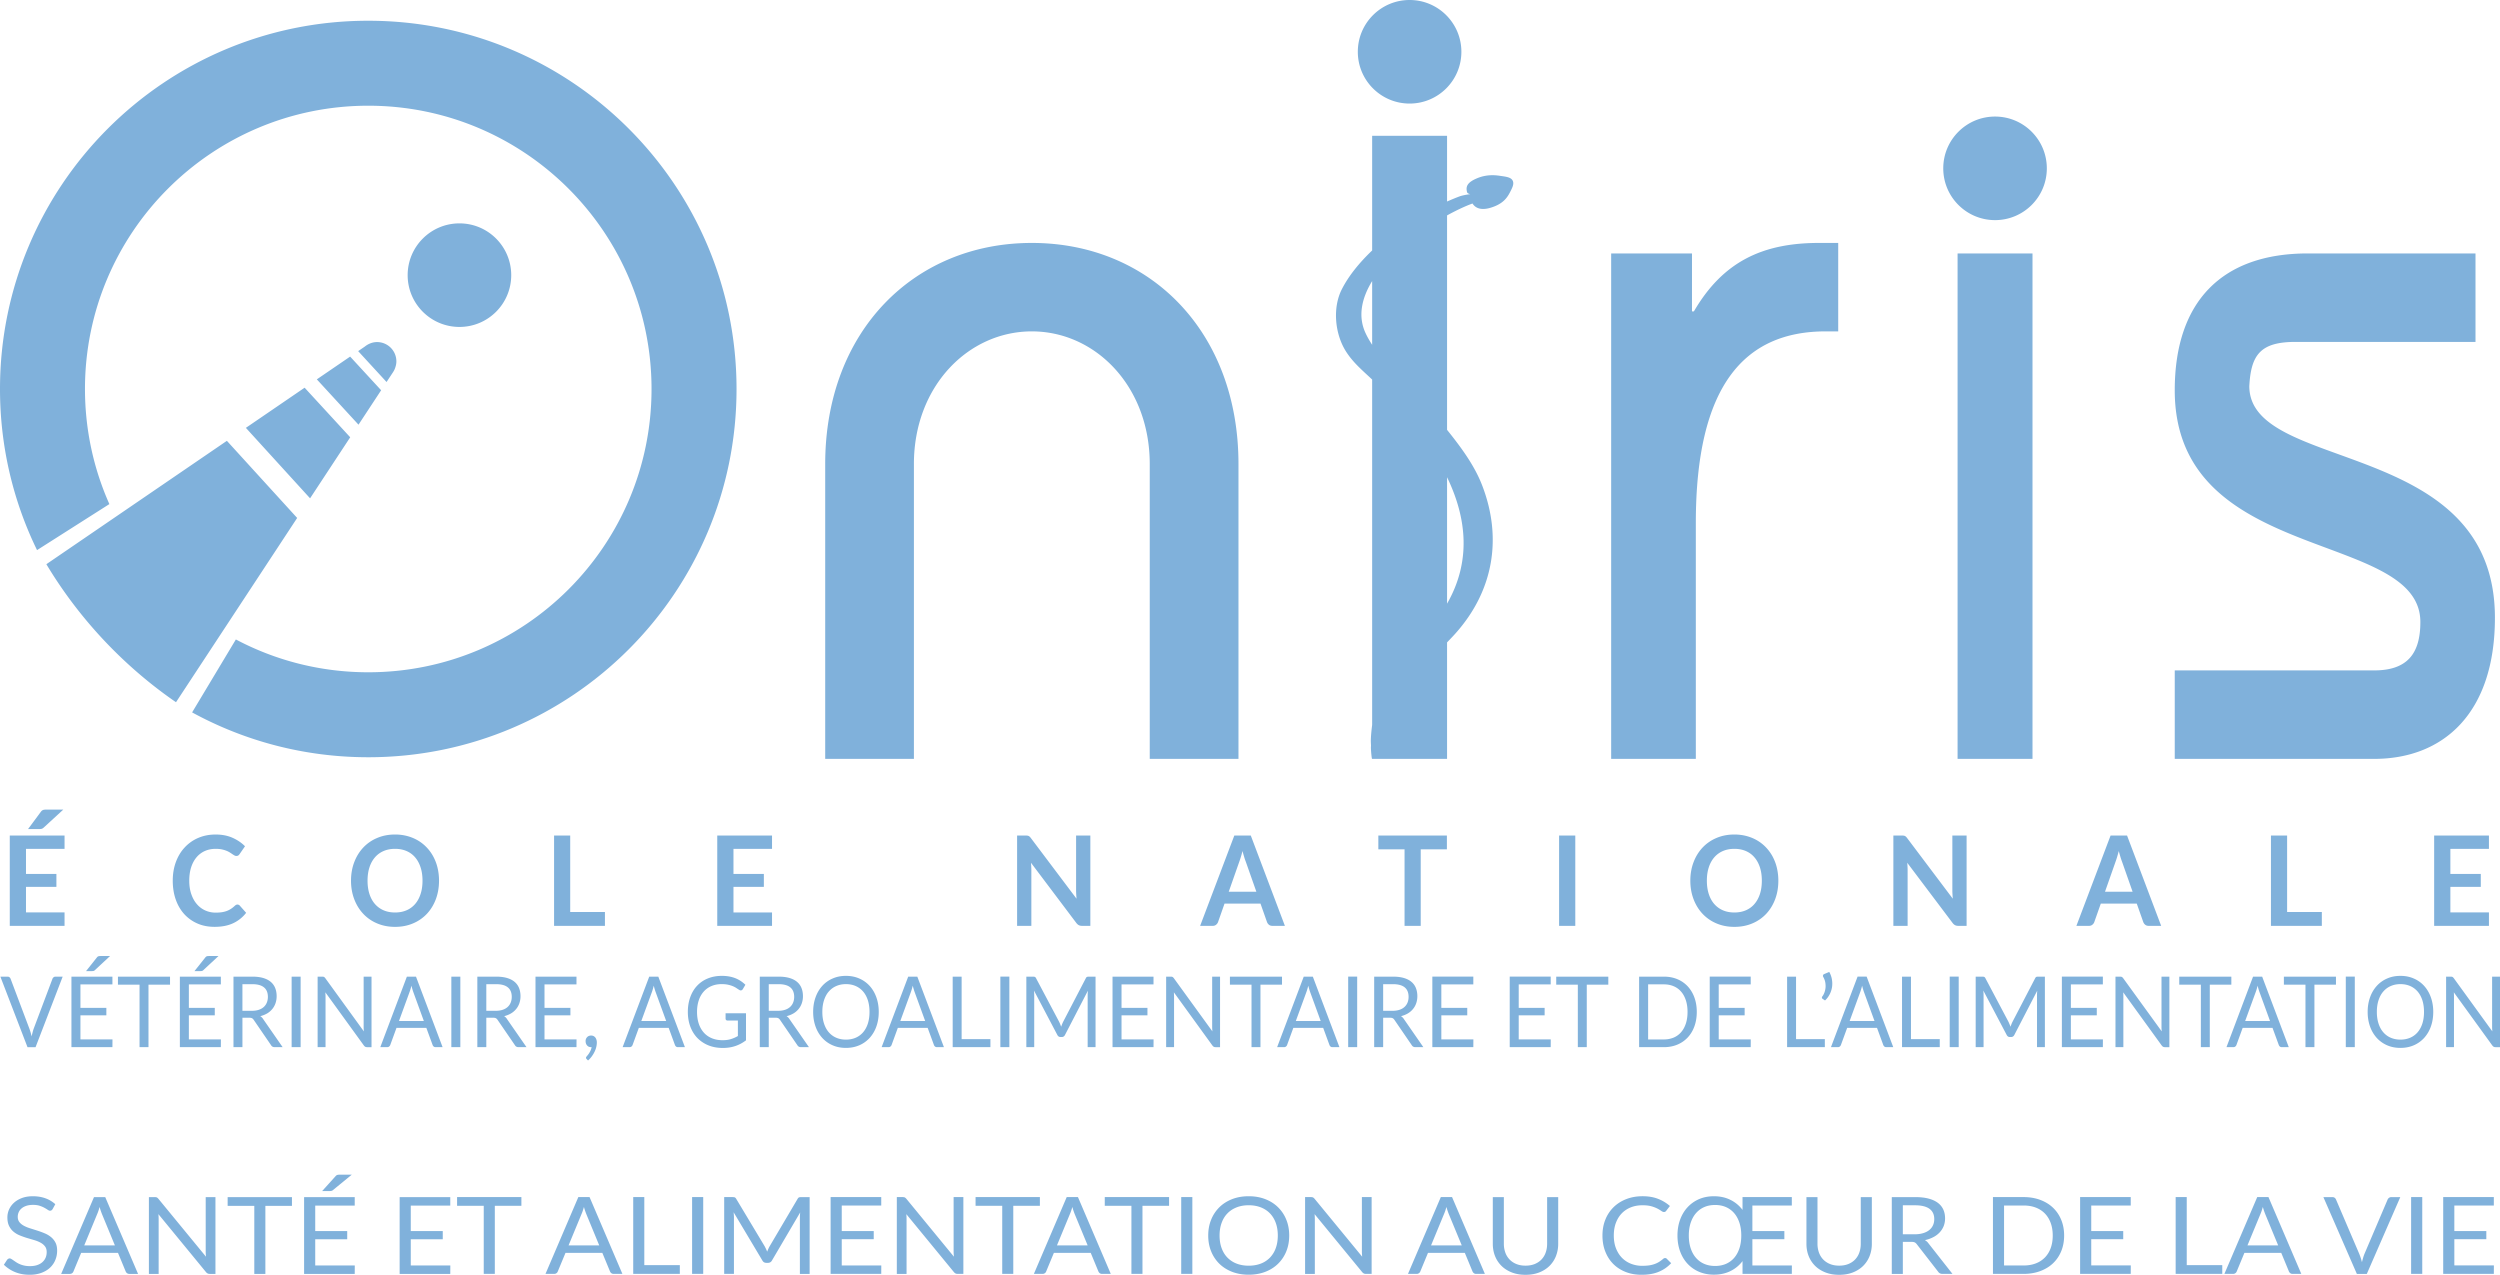 <svg xmlns="http://www.w3.org/2000/svg" viewBox="0 0 600 305.955"><path fill="none" stroke="#000" stroke-width=".5" stroke-linecap="round" d="M603.011-362.656l-11.906 19.595"/><path d="M338.307 24.855c6.864 0 12.424-5.56 12.424-12.424S345.171 0 338.307 0s-12.43 5.567-12.43 12.43 5.566 12.425 12.43 12.425zm-118.97 86.516c0-18.7 13.064-31.84 28.3-31.84 15.243 0 28.3 13.14 28.3 31.84v70.757h21.296v-70.757c0-31.84-21.295-53.066-49.596-53.066-28.3 0-49.589 21.225-49.589 53.066v70.757h21.29v-70.757zm187.66 14.15c0-32.851 11.55-45.991 31.17-45.991h3.004V58.304h-4.614c-13.626 0-23.091 4.55-30.02 16.426h-.46V60.829H386.68v121.298h20.318V125.52zm62.823 56.604h17.98V60.826h-17.98v121.299zm128.961-33.861c0-43.46-58.946-34.621-58.946-55.59.39-7.581 2.73-10.617 11.095-10.617h43.192V60.826h-40.277c-20.426 0-31.905 11.376-31.905 32.857 0 41.945 58.946 33.355 58.946 55.597 0 7.58-3.112 11.619-11.089 11.619H521.94v21.232h47.857c16.54 0 28.984-10.872 28.984-33.867zm-251.486-45.101V51.7c2.21-1.22 4.307-2.202 6.11-2.863 0 .002-.004.008-.003.01.844 1.323 2.538 1.834 5.465.607 2.032-.856 2.901-2.077 3.547-3.336.486-.965 1.054-1.956.62-2.787-.448-.85-1.77-.94-3.055-1.137-1.617-.25-3.502-.243-5.49.594-2.454 1.03-2.71 2.045-2.403 3.298.071.283.396.407.743.53-.781.055-2.042.337-2.47.495-1.008.364-2.037.808-3.064 1.25V32.597h-17.979v27.515c-3.034 2.897-5.604 6.03-7.27 9.299-2.269 4.448-1.675 10.667.927 14.84 1.716 2.744 3.993 4.624 6.343 6.84v82.869c-.134 1.134-.27 2.264-.31 3.57-.013.275.006.813.038 1.426 0 .102-.013.192-.02.294-.024.908.212 3.055.276 2.87-.007.108 0 .095.006.006v-.006c.004-.03.007-.107.01-.148v.153h17.979v-27.95c.658-.69 1.324-1.373 1.958-2.081 9.35-10.424 11.306-23.251 6.391-35.79-1.844-4.709-5.045-9.023-8.349-13.141zm-17.979-20.411c-.604-.928-1.154-1.872-1.601-2.847-1.867-4.067-.894-8.363 1.601-12.448v15.295zm17.979 62.128v-30.35c4.782 9.908 5.782 20.271 0 30.35zm131.518-92.05c6.865 0 12.425-5.561 12.425-12.426 0-6.863-5.56-12.43-12.425-12.43-6.864 0-12.43 5.567-12.43 12.43 0 6.865 5.566 12.425 12.43 12.425zM122.693 66.04c0-6.864-5.56-12.43-12.425-12.43-6.864 0-12.43 5.566-12.43 12.43 0 6.865 5.566 12.425 12.43 12.425s12.425-5.56 12.425-12.425zM59.01 102.685l15.409 16.912 9.631-14.649-10.942-11.9-14.098 9.637zm17.029-11.639l10.002 10.878 5.432-8.264-7.439-8.078-7.995 5.464zm-4.72 33.262l-16.867-18.51-43.326 29.611c7.848 13.083 18.56 24.485 31.113 33.126l29.08-44.227zm22.942-34.88a3.39 3.39 0 0 0 .16-.256l.001-.003.004.003c.197-.317.345-.668.463-1.03.147-.446.241-.915.241-1.411a4.633 4.633 0 0 0-4.634-4.634c-.824 0-1.585.236-2.256.613v.001h-.001c-.23.134-.453.28-.657.447l-1.623 1.112 6.813 7.413 1.489-2.255zm-68.011 31.555c-3.758-8.442-5.849-17.786-5.855-27.622 0-37.548 30.441-67.99 67.99-67.99s67.983 30.442 67.983 67.99-30.435 67.983-67.983 67.983c-11.479 0-22.293-2.85-31.777-7.874l-10.501 17.505c12.558 6.858 26.958 10.763 42.278 10.763 48.809 0 88.383-39.568 88.383-88.377 0-48.816-39.574-88.384-88.383-88.384C39.568 4.977 0 44.545 0 93.36c0 13.862 3.196 26.983 8.89 38.666l17.359-11.044zm-10.757 82.751v-3.208H2.346v21.679h13.146v-3.222H6.238v-6.135h7.298v-3.1H6.238v-6.014h9.254zm-4.972-5.145l4.672-4.288h-3.97c-.184 0-.35.006-.491.019-.14.006-.269.032-.384.077a.948.948 0 0 0-.32.185 1.77 1.77 0 0 0-.287.339l-3.01 4.058h2.582c.268 0 .485-.02.658-.057.173-.039.358-.154.55-.333zm48.554 20.485l-1.528-1.725a.757.757 0 0 0-.562-.256.69.69 0 0 0-.333.083 1.537 1.537 0 0 0-.3.217c-.32.3-.64.55-.959.755a5.236 5.236 0 0 1-1.022.504 6.396 6.396 0 0 1-1.183.288c-.428.058-.907.09-1.438.09a5.985 5.985 0 0 1-2.48-.518 5.716 5.716 0 0 1-2-1.496c-.569-.645-1.016-1.444-1.348-2.396-.333-.953-.499-2.033-.499-3.254 0-1.207.153-2.288.46-3.234.307-.939.742-1.744 1.298-2.396a5.572 5.572 0 0 1 2-1.502c.773-.339 1.623-.512 2.557-.512.55 0 1.029.04 1.45.122.416.09.78.192 1.1.32.319.121.594.261.837.408.236.154.454.288.633.416.185.122.351.23.505.313.153.083.3.128.447.128.21 0 .377-.045.499-.134.12-.09.217-.198.293-.313l1.298-1.88c-.825-.836-1.828-1.514-3.004-2.038-1.176-.518-2.525-.78-4.046-.78-1.527 0-2.92.275-4.18.818a9.47 9.47 0 0 0-3.246 2.288c-.914.978-1.617 2.148-2.116 3.503-.498 1.354-.747 2.844-.747 4.473 0 1.61.23 3.094.696 4.455.467 1.355 1.138 2.525 2.013 3.509a9.231 9.231 0 0 0 3.164 2.288c1.234.556 2.627.824 4.173.824 1.732 0 3.209-.287 4.449-.869a8.405 8.405 0 0 0 3.119-2.499zm40.06 2.537a9.679 9.679 0 0 0 3.336-2.314c.92-.99 1.636-2.16 2.141-3.515.498-1.355.754-2.825.754-4.416 0-1.061-.115-2.071-.339-3.03a11.244 11.244 0 0 0-.984-2.665 10.068 10.068 0 0 0-1.585-2.23 9.563 9.563 0 0 0-2.096-1.694c-.78-.466-1.63-.825-2.563-1.08a11.273 11.273 0 0 0-2.985-.384c-1.579 0-3.016.282-4.314.838a9.684 9.684 0 0 0-3.336 2.313c-.927.991-1.643 2.16-2.154 3.516-.511 1.354-.767 2.824-.767 4.416 0 1.591.256 3.061.767 4.416.511 1.355 1.227 2.525 2.154 3.515a9.679 9.679 0 0 0 3.336 2.314c1.298.556 2.735.837 4.314.837 1.585 0 3.023-.281 4.32-.837zm-9.146-4.647c-.569-.651-1.01-1.45-1.317-2.396-.306-.946-.46-2.014-.46-3.202 0-1.19.154-2.256.46-3.202.307-.946.748-1.745 1.317-2.403a5.688 5.688 0 0 1 2.077-1.515c.812-.351 1.726-.524 2.748-.524 1.016 0 1.93.173 2.748.524.812.351 1.496.85 2.065 1.515.569.658 1.003 1.457 1.31 2.403.313.946.466 2.013.466 3.202 0 1.188-.153 2.256-.466 3.202-.307.946-.741 1.745-1.31 2.396a5.642 5.642 0 0 1-2.065 1.509c-.818.351-1.732.524-2.748.524-1.022 0-1.936-.173-2.748-.524a5.744 5.744 0 0 1-2.077-1.509zm55.195 1.913h-8.334v-18.349h-3.873v21.68h12.207v-3.33zm26.957 3.328h13.147v-3.222h-9.254v-6.135h7.292v-3.1h-7.292v-6.014h9.254v-3.208H172.14v21.679zm75.006-21.373a1.022 1.022 0 0 0-.262-.191.98.98 0 0 0-.32-.09 2.814 2.814 0 0 0-.428-.025h-2.032v21.678h3.42v-13.312c0-.563-.033-1.17-.09-1.828l10.884 14.45c.191.25.396.429.6.53.205.11.467.16.774.16h1.988v-21.678h-3.42v13.178c0 .288.013.607.032.946.02.339.045.684.07 1.036l-10.928-14.515a2.38 2.38 0 0 0-.288-.339zm40.884 21.373h3.03c.325 0 .6-.096.824-.287.217-.186.364-.397.447-.627l1.553-4.423h8.635l1.56 4.423c.102.262.261.48.472.652.211.173.486.262.825.262h2.997l-8.187-21.679h-3.95l-8.206 21.68zm9.772-16.527c.14-.448.269-.927.396-1.432.134.505.269.984.403 1.419.134.44.262.824.39 1.144l2.537 7.21h-6.634l2.524-7.184c.122-.327.25-.716.384-1.157zm33-1.84h6.29v18.37h3.88v-18.37h6.282v-3.31h-16.451v3.31zm47.267-3.313h-3.886v21.679h3.886v-21.68zm45.838 18.772c.92-.99 1.636-2.16 2.14-3.515.506-1.355.755-2.825.755-4.416 0-1.061-.115-2.071-.339-3.03a11.245 11.245 0 0 0-.984-2.665 10.068 10.068 0 0 0-1.585-2.23 9.555 9.555 0 0 0-2.097-1.694c-.779-.466-1.629-.825-2.562-1.08a11.268 11.268 0 0 0-2.985-.384c-1.579 0-3.017.282-4.314.838a9.753 9.753 0 0 0-3.336 2.313c-.927.991-1.643 2.16-2.154 3.516-.511 1.354-.767 2.824-.767 4.416 0 1.591.256 3.061.767 4.416.511 1.355 1.227 2.525 2.154 3.515a9.747 9.747 0 0 0 3.336 2.314c1.297.556 2.735.837 4.314.837 1.585 0 3.03-.281 4.327-.837a9.658 9.658 0 0 0 3.33-2.314zm-7.657-.3c-1.016 0-1.936-.173-2.748-.524a5.744 5.744 0 0 1-2.077-1.509c-.57-.651-1.01-1.45-1.317-2.396-.307-.946-.46-2.014-.46-3.202 0-1.19.153-2.256.46-3.202.307-.946.748-1.745 1.317-2.403a5.688 5.688 0 0 1 2.077-1.515c.812-.351 1.732-.524 2.748-.524s1.93.173 2.748.524c.812.351 1.502.85 2.065 1.515.568.658 1.003 1.457 1.316 2.403.307.946.46 2.013.46 3.202 0 1.188-.153 2.256-.46 3.202-.313.946-.748 1.745-1.316 2.396a5.588 5.588 0 0 1-2.065 1.509c-.818.351-1.732.524-2.748.524zm52.314-5.293c0 .288.013.607.032.946.019.339.045.684.07 1.036l-10.929-14.515a2.353 2.353 0 0 0-.288-.339 1.02 1.02 0 0 0-.261-.191.98.98 0 0 0-.32-.09 2.806 2.806 0 0 0-.428-.025h-2.032v21.678h3.419v-13.312c0-.563-.032-1.17-.09-1.828l10.885 14.45c.191.25.396.429.6.53.205.11.467.16.774.16h1.987v-21.678h-3.42v13.178zm33.618 8.214c.223-.186.37-.397.447-.627l1.56-4.423h8.634l1.56 4.423c.102.262.262.48.472.652.211.173.486.262.825.262h2.997l-8.187-21.679h-3.95l-8.206 21.68h3.03c.325 0 .6-.097.818-.288zm5.54-15.083c.122-.327.25-.716.384-1.157.134-.448.269-.927.397-1.432.134.505.268.984.402 1.419.134.44.262.824.384 1.144l2.537 7.21h-6.628l2.525-7.184zm37.304-6.307v21.68h12.214v-3.33h-8.334v-18.35h-3.88zm52.317 18.455h-9.255v-6.135h7.299v-3.1h-7.299v-6.014h9.255v-3.208h-13.147v21.679h13.147v-3.222zM8.535 251.32l6.506-16.924h-1.725a.685.685 0 0 0-.473.172.832.832 0 0 0-.262.371l-4.493 11.939a8.323 8.323 0 0 0-.262.876c-.083.312-.166.645-.236.99-.077-.345-.16-.678-.25-.99-.096-.32-.192-.608-.288-.876l-4.499-11.939a.89.89 0 0 0-.268-.39.685.685 0 0 0-.467-.153H.092L6.6 251.32h1.936zm14.247-18.493l3.63-3.38h-2.237c-.243 0-.428.019-.562.063-.128.039-.256.14-.384.314l-2.575 3.24h1.425c.153 0 .281-.013.383-.039a.705.705 0 0 0 .32-.198zm-5.637 18.49h9.836l.013-1.866h-7.689v-5.771h6.219v-1.796h-6.219v-5.624h7.676v-1.867h-9.836v16.924zm23.662-16.92h-12.5v1.923h5.183v14.994h2.147V236.32h5.17v-1.923zm4.521 9.283h6.219v-1.796h-6.219v-5.624h7.676v-1.867h-9.836v16.924h9.836l.013-1.866h-7.689v-5.771zm4.308-14.17c-.128.039-.256.14-.384.314l-2.575 3.24h1.425c.153 0 .275-.013.383-.039a.704.704 0 0 0 .32-.198l3.63-3.38h-2.237c-.243 0-.435.019-.562.063zm8.547 14.745h1.642c.3 0 .53.045.671.128.147.076.282.217.41.402l4.14 6.046c.186.327.474.486.87.486h1.918l-4.66-6.717a2.13 2.13 0 0 0-.71-.722 6.063 6.063 0 0 0 1.656-.658 4.737 4.737 0 0 0 1.234-1.061c.338-.41.594-.876.773-1.4a5.08 5.08 0 0 0 .268-1.675c0-.716-.114-1.361-.345-1.942a3.715 3.715 0 0 0-1.06-1.483c-.48-.41-1.087-.722-1.822-.94-.735-.217-1.61-.326-2.62-.326h-4.513v16.924h2.148v-7.062zm0-8.053h2.364c1.247 0 2.186.255 2.806.767.626.511.94 1.272.94 2.281 0 .493-.083.946-.25 1.356-.16.408-.402.76-.728 1.06-.32.294-.722.525-1.202.684-.48.16-1.029.243-1.655.243h-2.275v-6.391zm11.81 15.114h2.16v-16.924h-2.16v16.924zm17.28-4.937c0 .173.007.358.013.55l.039.6-9.236-12.743c-.057-.077-.115-.14-.166-.192s-.102-.096-.153-.121a.73.73 0 0 0-.18-.058 1.28 1.28 0 0 0-.242-.02H76.23v16.925h1.899v-12.06c0-.167-.007-.34-.013-.531-.007-.185-.02-.384-.032-.575l9.235 12.75c.109.147.224.256.339.32a.865.865 0 0 0 .428.096h1.08v-16.924h-1.891v11.983zm16.545 4.395c.057.16.147.288.262.39a.697.697 0 0 0 .466.153h1.675l-6.385-16.924H97.65l-6.378 16.924h1.668a.682.682 0 0 0 .466-.166.828.828 0 0 0 .263-.377l1.489-4.084h7.164l1.496 4.084zm-8.06-5.74l2.506-6.87c.166-.428.326-.959.48-1.598a16.452 16.452 0 0 0 .472 1.585l2.506 6.884h-5.964zm14.724-10.642h-2.16v16.924h2.16v-16.924zm10.51 9.486a5.985 5.985 0 0 0 1.655-.658 4.737 4.737 0 0 0 1.234-1.061c.338-.41.594-.876.773-1.4a5.08 5.08 0 0 0 .268-1.675c0-.716-.115-1.361-.345-1.942a3.71 3.71 0 0 0-1.06-1.483c-.48-.41-1.088-.722-1.823-.94-.734-.217-1.61-.326-2.62-.326h-4.512v16.924h2.154v-7.062h1.636c.3 0 .53.045.671.128.147.076.281.217.409.402l4.142 6.046c.185.327.479.486.869.486h1.917l-4.659-6.717a2.13 2.13 0 0 0-.71-.722zm-2.007-1.285h-2.27v-6.391h2.36c1.246 0 2.185.255 2.805.767.626.511.94 1.272.94 2.281 0 .493-.084.946-.25 1.356a2.82 2.82 0 0 1-.728 1.06c-.32.294-.723.525-1.202.684-.48.16-1.029.243-1.655.243zm19.384 6.858h-7.688v-5.771h6.218v-1.796h-6.218v-5.624h7.675v-1.867h-9.836v16.924h9.836l.013-1.866zm3.075 3.228a4.312 4.312 0 0 1-.352.505c-.114.14-.21.256-.28.339-.045.05-.084.102-.122.153a.341.341 0 0 0-.045.166c0 .07.007.135.032.18.02.044.064.095.122.153l.332.345c.339-.3.633-.626.894-.985.256-.351.48-.715.659-1.093.185-.37.32-.747.415-1.13.09-.384.14-.748.14-1.106 0-.237-.03-.454-.089-.652a1.824 1.824 0 0 0-.262-.537 1.366 1.366 0 0 0-.428-.358 1.357 1.357 0 0 0-.594-.128c-.396 0-.723.128-.959.39a1.328 1.328 0 0 0-.364.946c0 .422.121.773.364 1.042.236.275.55.409.94.409h.07a.223.223 0 0 0 .07-.013 2.918 2.918 0 0 1-.217.742 4.22 4.22 0 0 1-.326.632zm14.372-18.286l-6.385 16.924h1.675a.705.705 0 0 0 .466-.166.863.863 0 0 0 .256-.377l1.489-4.084h7.165l1.495 4.084c.058.16.147.288.262.39a.702.702 0 0 0 .473.153h1.668l-6.385-16.924h-2.18zm-1.898 10.642l2.511-6.87c.16-.43.32-.96.473-1.599.077.307.154.601.237.87.083.274.16.51.236.715l2.506 6.884h-5.963zm25.123 4.64v-6.494h-4.902v1.297a.44.44 0 0 0 .128.32c.083.09.198.128.339.128h2.486v3.72c-.55.32-1.113.562-1.688.74-.575.18-1.233.263-1.981.263-.94 0-1.79-.153-2.55-.46-.754-.307-1.4-.748-1.93-1.336s-.94-1.297-1.227-2.14c-.281-.838-.428-1.79-.428-2.851 0-1.023.14-1.943.415-2.768a5.912 5.912 0 0 1 1.176-2.102 5.21 5.21 0 0 1 1.86-1.336c.728-.307 1.546-.467 2.441-.467.62 0 1.15.051 1.598.154.454.102.844.23 1.17.37.332.147.613.3.843.46.23.154.435.288.614.397.185.121.351.16.505.115a.624.624 0 0 0 .37-.3l.614-1.042a8.126 8.126 0 0 0-1.1-.889 7.231 7.231 0 0 0-1.284-.677 7.968 7.968 0 0 0-1.502-.422 10.142 10.142 0 0 0-1.764-.147c-1.246 0-2.371.21-3.38.626a7.173 7.173 0 0 0-2.576 1.764c-.71.76-1.247 1.668-1.63 2.736-.384 1.06-.576 2.237-.576 3.528 0 1.278.199 2.447.589 3.508.396 1.061.958 1.975 1.687 2.736a7.763 7.763 0 0 0 2.646 1.77c1.035.422 2.192.633 3.477.633 1.086 0 2.083-.153 2.99-.46a8.79 8.79 0 0 0 2.57-1.374zm3.307 1.642h2.154v-7.062h1.636c.3 0 .53.045.67.128.148.076.282.217.41.402l4.141 6.046c.186.327.48.486.87.486h1.917l-4.66-6.717a2.13 2.13 0 0 0-.709-.722 5.98 5.98 0 0 0 1.656-.658 4.73 4.73 0 0 0 1.233-1.061c.339-.41.595-.876.773-1.4a5.081 5.081 0 0 0 .269-1.675c0-.716-.115-1.361-.345-1.942a3.715 3.715 0 0 0-1.061-1.483c-.48-.41-1.087-.722-1.822-.94-.735-.217-1.61-.326-2.62-.326h-4.512v16.924zm2.154-15.115h2.358c1.246 0 2.186.255 2.806.767.626.511.939 1.272.939 2.281 0 .493-.083.946-.25 1.356-.159.408-.402.76-.728 1.06-.32.294-.722.525-1.201.684-.48.16-1.03.243-1.656.243h-2.268v-6.391zm18.524 15.295c1.17 0 2.243-.211 3.214-.633a7.23 7.23 0 0 0 2.487-1.777 8.078 8.078 0 0 0 1.604-2.735c.377-1.061.569-2.224.569-3.49s-.192-2.428-.57-3.49c-.376-1.06-.913-1.974-1.603-2.741a7.165 7.165 0 0 0-2.487-1.783c-.97-.428-2.045-.64-3.214-.64-1.176 0-2.244.212-3.209.64a7.165 7.165 0 0 0-2.486 1.783c-.69.767-1.227 1.68-1.604 2.742-.377 1.06-.569 2.224-.569 3.49s.192 2.428.569 3.489a8.078 8.078 0 0 0 1.604 2.735 7.23 7.23 0 0 0 2.486 1.777c.965.422 2.033.633 3.209.633zm-5.26-5.842c-.269-.824-.403-1.751-.403-2.793 0-1.042.134-1.975.403-2.799.268-.825.645-1.528 1.144-2.096a4.956 4.956 0 0 1 1.79-1.317c.696-.307 1.47-.46 2.326-.46.863 0 1.642.153 2.339.46a4.992 4.992 0 0 1 1.783 1.317c.486.568.87 1.271 1.138 2.096.262.824.396 1.757.396 2.8 0 1.04-.134 1.968-.396 2.792-.269.825-.652 1.521-1.138 2.09a4.903 4.903 0 0 1-1.783 1.31c-.697.3-1.476.454-2.34.454-.856 0-1.629-.153-2.326-.454a4.87 4.87 0 0 1-1.789-1.31c-.499-.569-.876-1.265-1.144-2.09zm24.876 1.035l1.496 4.084c.057.16.147.288.262.39a.695.695 0 0 0 .466.153h1.675l-6.385-16.924h-2.186l-6.378 16.924h1.668a.683.683 0 0 0 .467-.166.827.827 0 0 0 .261-.377l1.49-4.084h7.164zm-4.058-8.526c.166-.428.326-.959.48-1.598.076.307.152.601.235.87.084.274.16.51.237.715l2.505 6.884h-5.962l2.505-6.87zm10.062-3.765v16.917h9.056v-1.924h-6.909v-14.993h-2.147zm13.603 16.917v-16.924h-2.16v16.924h2.16zm18.792-12.433v12.437h1.892v-16.924h-1.591c-.192 0-.346.019-.454.057-.109.039-.205.154-.294.333l-5.414 10.405a6.397 6.397 0 0 0-.268.594c-.083.21-.16.422-.236.633-.07-.211-.154-.422-.237-.627a10.132 10.132 0 0 0-.262-.588l-5.516-10.417c-.095-.18-.198-.294-.3-.333a1.316 1.316 0 0 0-.44-.057h-1.599v16.924h1.892v-12.437c0-.352-.02-.742-.064-1.157l5.593 10.628c.172.352.434.53.779.53h.313c.345 0 .608-.178.78-.53l5.477-10.584-.038.582c-.007.192-.013.364-.013.53zm15.804-2.623v-1.867h-9.836v16.924h9.836l.013-1.866h-7.689v-5.771h6.22v-1.796h-6.22v-5.624h7.676zm4.883 1.894l9.236 12.75c.108.147.223.256.338.32a.865.865 0 0 0 .429.096h1.08v-16.924h-1.892v11.983c0 .173.006.358.013.55l.038.6-9.235-12.743a1.794 1.794 0 0 0-.167-.192.633.633 0 0 0-.153-.121.653.653 0 0 0-.179-.058 1.327 1.327 0 0 0-.243-.02h-1.118v16.925h1.898v-12.06a18.737 18.737 0 0 0-.044-1.106zm20.783 13.16V236.32h5.17v-1.923h-12.5v1.923h5.183v14.994h2.147zm16.548-.54c.058.16.147.288.262.39a.703.703 0 0 0 .473.153h1.668l-6.384-16.924h-2.18l-6.385 16.924h1.675a.706.706 0 0 0 .466-.166.865.865 0 0 0 .256-.377l1.489-4.084h7.165l1.495 4.084zm-8.059-5.74l2.511-6.87c.16-.428.32-.959.474-1.598a16.43 16.43 0 0 0 .472 1.585l2.506 6.884H311zm12.564-10.642v16.924h2.16v-16.924h-2.16zm16.12 16.925h1.918l-4.653-6.717a2.203 2.203 0 0 0-.716-.722 5.985 5.985 0 0 0 1.655-.658 4.737 4.737 0 0 0 1.234-1.061c.338-.41.6-.876.773-1.4a5.08 5.08 0 0 0 .268-1.675c0-.716-.115-1.361-.344-1.942a3.714 3.714 0 0 0-1.061-1.483c-.48-.41-1.087-.722-1.822-.94-.735-.217-1.61-.326-2.62-.326h-4.513v16.924h2.154v-7.062h1.637c.306 0 .53.045.67.128.148.076.282.217.41.402l4.14 6.046c.186.327.48.486.87.486zm-5.458-8.724h-2.269v-6.391h2.359c1.246 0 2.185.255 2.812.767.62.511.933 1.272.933 2.281a3.7 3.7 0 0 1-.243 1.356c-.166.408-.409.76-.735 1.06a3.28 3.28 0 0 1-1.202.684c-.479.16-1.029.243-1.655.243zm19.372-6.333v-1.867h-9.836v16.924h9.836l.013-1.866h-7.69v-5.771h6.22v-1.796h-6.22v-5.624h7.677zm18.57 0v-1.867h-9.835v16.924h9.836l.012-1.866h-7.688v-5.771h6.219v-1.796h-6.22v-5.624h7.677zm13.828-1.863h-12.502v1.923h5.184v14.994h2.147V236.32h5.17v-1.923zm20.662 11.923c.377-1.036.569-2.192.569-3.458s-.192-2.422-.569-3.457a7.82 7.82 0 0 0-1.604-2.678 7.153 7.153 0 0 0-2.493-1.726c-.965-.403-2.039-.607-3.208-.607h-5.963v16.924h5.963c1.17 0 2.243-.205 3.208-.608a7.132 7.132 0 0 0 2.493-1.719c.69-.74 1.227-1.63 1.604-2.671zm-2.051-.671c-.269.818-.646 1.508-1.138 2.07a4.861 4.861 0 0 1-1.777 1.298 6.013 6.013 0 0 1-2.339.448h-3.803v-13.218h3.803c.857 0 1.636.154 2.34.454.696.294 1.29.729 1.776 1.298.492.562.87 1.259 1.138 2.077.268.818.402 1.744.402 2.786s-.134 1.969-.402 2.787zm15.563-9.39v-1.866h-9.836v16.924h9.836l.012-1.866h-7.688v-5.771h6.219v-1.796h-6.22v-5.624h7.677zm8.735-1.86v16.917h9.057v-1.924h-6.91v-14.993h-2.147zm10.224 4.226a5.62 5.62 0 0 0 .562-1.751 5.76 5.76 0 0 0-.038-1.841 5.553 5.553 0 0 0-.633-1.77l-1.227.517a.452.452 0 0 0-.268.294c-.045.128-.013.275.083.441.23.41.383.831.46 1.272.076.441.096.87.057 1.285a4.78 4.78 0 0 1-.268 1.156c-.14.359-.3.665-.499.914a.477.477 0 0 0-.102.275c-.013.116.038.211.147.282l.6.415a5.291 5.291 0 0 0 1.126-1.49zm8.867-4.232h-2.18l-6.384 16.924h1.668a.71.71 0 0 0 .473-.166.863.863 0 0 0 .255-.377l1.49-4.084h7.164l1.495 4.084c.058.16.147.288.269.39.115.102.268.153.467.153h1.668l-6.385-16.924zm-4.078 10.642l2.512-6.87c.16-.43.32-.96.48-1.599.07.307.146.601.23.87.083.274.159.51.236.715l2.505 6.884h-5.963zm12.568-10.636v16.917h9.057v-1.924h-6.91v-14.993h-2.147zm11.443 16.917h2.16v-16.924h-2.16v16.924zm13.656-2.962c.172.352.428.53.78.53h.313c.345 0 .607-.178.78-.53l5.477-10.584-.039.582c-.012.192-.012.364-.012.53v12.438h1.891v-16.924h-1.597c-.192 0-.34.019-.448.057-.109.039-.205.154-.294.333l-5.413 10.405a5.092 5.092 0 0 0-.269.594c-.083.21-.16.422-.236.633-.07-.211-.154-.422-.237-.627-.089-.204-.172-.402-.262-.588l-5.515-10.417c-.096-.18-.198-.294-.3-.333a1.358 1.358 0 0 0-.448-.057h-1.592v16.924h1.892v-12.437c0-.352-.019-.742-.064-1.157l5.593 10.628zm23.114 1.097h-7.688v-5.771h6.218v-1.796h-6.218v-5.624h7.675v-1.867h-9.836v16.924h9.836l.013-1.866zm14.06-3.072c0 .173 0 .358.013.55l.039.6-9.235-12.743a1.843 1.843 0 0 0-.166-.192.627.627 0 0 0-.154-.121.727.727 0 0 0-.179-.058 1.331 1.331 0 0 0-.243-.02h-1.118v16.925h1.892v-12.06c0-.167 0-.34-.007-.531a17.73 17.73 0 0 0-.032-.575l9.23 12.75c.114.147.23.256.344.32a.864.864 0 0 0 .428.096h1.08v-16.924h-1.891v11.983zm11.593 4.935V236.32h5.17v-1.923h-12.5v1.923h5.183v14.994h2.147zm6.137-.163a.826.826 0 0 0 .262-.377l1.49-4.084h7.163l1.496 4.084c.058.16.147.288.262.39a.695.695 0 0 0 .467.153h1.674l-6.385-16.924h-2.185l-6.379 16.924h1.669a.683.683 0 0 0 .466-.166zm4.857-12.987c.167-.428.326-.959.48-1.598.076.307.153.601.236.87.083.274.16.51.237.715l2.505 6.884h-5.963l2.505-6.87zm19.285-3.767h-12.5v1.923h5.182v14.994h2.148V236.32h5.17v-1.923zm4.52 16.919v-16.924h-2.16v16.924h2.16zm16.656-14.685a7.165 7.165 0 0 0-2.486-1.783c-.97-.428-2.045-.64-3.214-.64-1.176 0-2.244.212-3.209.64a7.165 7.165 0 0 0-2.486 1.783c-.69.767-1.227 1.68-1.604 2.742-.377 1.06-.569 2.224-.569 3.49s.192 2.428.569 3.489a8.08 8.08 0 0 0 1.604 2.735 7.23 7.23 0 0 0 2.486 1.777c.965.422 2.033.633 3.209.633 1.17 0 2.243-.211 3.214-.633a7.23 7.23 0 0 0 2.486-1.777 8.078 8.078 0 0 0 1.605-2.735c.377-1.061.569-2.224.569-3.49s-.192-2.428-.57-3.49c-.376-1.06-.913-1.974-1.604-2.741zm-.44 9.024c-.269.825-.652 1.521-1.138 2.09a4.9 4.9 0 0 1-1.783 1.31c-.703.3-1.483.454-2.34.454-.856 0-1.63-.153-2.332-.454a4.903 4.903 0 0 1-1.783-1.31c-.499-.569-.876-1.265-1.144-2.09-.269-.824-.403-1.751-.403-2.793 0-1.042.134-1.975.403-2.799.268-.825.645-1.528 1.144-2.096a4.992 4.992 0 0 1 1.783-1.317c.703-.307 1.476-.46 2.333-.46.856 0 1.636.153 2.339.46a4.987 4.987 0 0 1 1.783 1.317c.486.568.87 1.271 1.138 2.096.262.824.396 1.757.396 2.8 0 1.04-.134 1.968-.396 2.792zm16.741-11.26v11.984c0 .173 0 .358.013.55l.039.6-9.236-12.743c-.057-.077-.115-.14-.166-.192s-.102-.096-.153-.121a.73.73 0 0 0-.18-.058 1.329 1.329 0 0 0-.242-.02h-1.119v16.925h1.892v-12.06c0-.167 0-.34-.006-.531-.007-.185-.02-.384-.032-.575l9.229 12.75c.115.147.23.256.345.32a.865.865 0 0 0 .428.096H600v-16.924h-1.892zM12.235 296.892a5.959 5.959 0 0 0-1.515-.895 20.169 20.169 0 0 0-1.732-.64c-.594-.19-1.17-.37-1.732-.549a8.298 8.298 0 0 1-1.514-.62c-.448-.242-.805-.53-1.074-.869-.269-.338-.409-.767-.409-1.278 0-.403.083-.78.236-1.125a2.45 2.45 0 0 1 .697-.907c.307-.263.684-.46 1.138-.614.454-.147.978-.224 1.578-.224.633 0 1.17.07 1.617.218.441.147.825.306 1.138.485.32.173.582.333.792.48.211.147.397.217.55.217.14 0 .256-.032.351-.096a.982.982 0 0 0 .27-.287l.644-1.183a7.118 7.118 0 0 0-2.383-1.419c-.902-.326-1.905-.486-3.01-.486-.979 0-1.848.141-2.602.422-.76.288-1.4.665-1.91 1.132a4.863 4.863 0 0 0-1.19 1.623 4.64 4.64 0 0 0-.402 1.892c0 .812.134 1.495.403 2.051.274.55.626 1.016 1.067 1.38.44.371.946.672 1.515.902s1.144.434 1.731.614c.588.172 1.164.345 1.732.51.57.167 1.074.372 1.515.615.441.236.793.536 1.067.894.269.352.403.812.403 1.368 0 .505-.09.965-.275 1.374-.179.415-.447.767-.786 1.061-.345.3-.767.53-1.259.69-.498.166-1.06.243-1.694.243-.504 0-.958-.045-1.361-.134a5.587 5.587 0 0 1-1.93-.793c-.243-.16-.467-.313-.658-.447a7.741 7.741 0 0 0-.518-.339c-.147-.09-.281-.14-.403-.14a.683.683 0 0 0-.351.102.958.958 0 0 0-.269.236l-.773 1.183a8.401 8.401 0 0 0 2.684 1.757c1.049.435 2.212.646 3.496.646 1.049 0 1.982-.147 2.8-.448.818-.3 1.514-.709 2.077-1.233a5.226 5.226 0 0 0 1.284-1.847c.295-.71.442-1.464.442-2.269 0-.767-.135-1.406-.403-1.93a4.184 4.184 0 0 0-1.074-1.323zm10.323-9.586l-7.88 18.432h2.058c.23 0 .422-.058.582-.179a.878.878 0 0 0 .312-.415l1.847-4.449h8.846l1.84 4.449c.071.172.186.313.333.428a.947.947 0 0 0 .575.166h2.065l-7.88-18.432h-2.698zm-2.339 11.587l3.093-7.484c.205-.46.403-1.042.595-1.739.09.34.185.653.287.946.103.294.199.557.288.78l3.093 7.497H20.22zm29.149 1.47c0 .185.006.39.019.594.012.211.032.428.05.652L38.03 287.727a2.137 2.137 0 0 0-.204-.211.83.83 0 0 0-.192-.128.72.72 0 0 0-.217-.064 2.106 2.106 0 0 0-.307-.02h-1.374v18.433h2.34v-13.134c0-.179-.007-.37-.014-.575a23.174 23.174 0 0 0-.044-.633l11.408 13.895c.134.16.275.274.415.345.14.07.32.102.53.102h1.337v-18.432h-2.34v13.057zm5.267-10.961h6.397v16.335h2.659v-16.335h6.378v-2.097H54.635v2.097zm21.02 8.015h7.676v-1.956h-7.675v-6.123h9.478v-2.032h-12.15v18.432h12.15l.012-2.032h-9.49v-6.29zm4.29-11.824l4.486-3.675h-2.768c-.3 0-.53.02-.69.064-.16.038-.32.16-.473.345l-3.183 3.528h1.764c.18 0 .339-.02.467-.045a.845.845 0 0 0 .396-.217zm18.641 11.824h7.677v-1.956h-7.677v-6.123h9.479v-2.032h-12.15v18.432h12.15l.013-2.032h-9.492v-6.29zM109.7 289.4h6.398v16.335h2.658v-16.335h6.379v-2.097h-15.435v2.097zm29.097-2.096l-7.88 18.432h2.058c.23 0 .422-.058.581-.179a.881.881 0 0 0 .314-.415l1.847-4.449h8.845l1.84 4.449c.071.172.186.313.333.428a.945.945 0 0 0 .575.166h2.065l-7.88-18.432h-2.698zm-2.34 11.587l3.094-7.484c.205-.46.403-1.042.595-1.739.09.34.185.653.287.946.103.294.198.557.288.78l3.093 7.497h-7.356zm18.175-11.588h-2.659v18.432h11.185v-2.096h-8.526v-16.336zm11.473 18.433h2.665v-18.439h-2.665v18.439zm25.685-18.368c-.134.044-.255.166-.364.358l-6.685 11.338c-.122.204-.23.421-.332.645-.103.23-.198.46-.288.69-.09-.23-.192-.46-.294-.684a19.716 19.716 0 0 0-.326-.639l-6.807-11.35c-.121-.192-.242-.314-.37-.358s-.314-.064-.55-.064h-1.968v18.432h2.339v-13.543c0-.39-.026-.805-.083-1.26l6.902 11.575c.211.384.53.575.965.575h.384c.434 0 .754-.191.965-.575l6.768-11.523c-.02.21-.038.422-.051.626-.013.205-.02.403-.02.582v13.543h2.34v-18.432h-1.968c-.237 0-.423.019-.557.064zm10.23 10.047h7.675v-1.956h-7.675v-6.123h9.478v-2.032h-12.15v18.432h12.15l.012-2.032h-9.49v-6.29zm26.849 2.946c0 .185.006.39.019.594.013.211.032.428.051.652l-11.402-13.881a3.151 3.151 0 0 0-.21-.211.82.82 0 0 0-.192-.128.724.724 0 0 0-.218-.064 2.108 2.108 0 0 0-.307-.02h-1.373v18.433h2.338v-13.134c0-.179-.006-.37-.012-.575a23.253 23.253 0 0 0-.045-.633l11.408 13.895c.134.16.275.274.416.345.14.07.32.102.53.102h1.336v-18.432h-2.34v13.057zm20.703-13.058h-15.435v2.097h6.398v16.335h2.652v-16.335h6.385v-2.097zm6.439 0l-7.88 18.433h2.058c.23 0 .428-.058.581-.179a.878.878 0 0 0 .313-.415l1.847-4.449h8.846l1.84 4.449c.077.172.186.313.333.428a.947.947 0 0 0 .575.166h2.064l-7.88-18.432h-2.697zm-2.34 11.588l3.094-7.484c.205-.46.403-1.042.595-1.739.09.34.185.653.287.946.102.294.198.557.288.78l3.1 7.497h-7.363zm11.473-9.491h6.397v16.335h2.652v-16.335h6.385v-2.097h-15.434v2.097zm18.348 16.336h2.672v-18.439h-2.672v18.439zm23.234-15.997c-.85-.838-1.872-1.483-3.074-1.95-1.195-.46-2.518-.69-3.969-.69s-2.767.23-3.962.69c-1.189.467-2.211 1.112-3.068 1.95a8.756 8.756 0 0 0-1.975 2.984c-.473 1.157-.703 2.423-.703 3.803s.23 2.646.703 3.803a8.734 8.734 0 0 0 1.975 2.978c.857.831 1.879 1.477 3.068 1.937 1.195.453 2.512.684 3.962.684s2.774-.23 3.97-.684c1.2-.46 2.223-1.106 3.073-1.937a8.661 8.661 0 0 0 1.982-2.978c.473-1.157.703-2.422.703-3.803s-.23-2.646-.703-3.803a8.683 8.683 0 0 0-1.982-2.984zm-.55 9.83a6.36 6.36 0 0 1-1.399 2.275 6.13 6.13 0 0 1-2.205 1.431c-.863.326-1.821.492-2.889.492-1.054 0-2.013-.166-2.87-.492a6.154 6.154 0 0 1-2.21-1.431c-.614-.62-1.08-1.38-1.407-2.276-.332-.895-.498-1.91-.498-3.042s.166-2.147.498-3.048c.326-.902.793-1.662 1.406-2.282.608-.627 1.349-1.1 2.212-1.438.856-.332 1.815-.499 2.87-.499 1.067 0 2.025.167 2.888.499.863.339 1.598.811 2.205 1.438.601.62 1.074 1.38 1.4 2.282.332.9.498 1.917.498 3.048s-.166 2.147-.498 3.042zm20.677.792c0 .185.006.39.02.594.012.211.031.428.05.652l-11.408-13.881a2.139 2.139 0 0 0-.205-.211.83.83 0 0 0-.191-.128.787.787 0 0 0-.217-.064 2.112 2.112 0 0 0-.307-.02h-1.374v18.433h2.339v-13.134c0-.179-.007-.37-.013-.575a21.744 21.744 0 0 0-.045-.633l11.408 13.895c.135.16.275.274.416.345.14.07.32.102.53.102h1.336v-18.432h-2.339v13.057zm18.943-13.057l-7.88 18.432h2.064a.909.909 0 0 0 .575-.179.938.938 0 0 0 .32-.415l1.84-4.449h8.846l1.84 4.449c.077.172.186.313.333.428a.947.947 0 0 0 .575.166h2.064l-7.88-18.432h-2.697zm-2.34 11.587l3.094-7.484c.205-.46.403-1.042.594-1.739.09.34.186.653.288.946.102.294.198.557.288.78l3.1 7.497h-7.363zm27.854-.383c0 .774-.115 1.477-.351 2.122a4.59 4.59 0 0 1-1.016 1.662c-.442.46-.991.818-1.63 1.08-.64.256-1.368.383-2.186.383-.818 0-1.547-.127-2.192-.39a4.626 4.626 0 0 1-1.643-1.093 4.677 4.677 0 0 1-1.016-1.655 6.26 6.26 0 0 1-.352-2.122v-11.19h-2.652v11.203c0 1.061.179 2.052.543 2.96a6.818 6.818 0 0 0 1.56 2.358c.677.664 1.508 1.188 2.48 1.566.971.376 2.057.562 3.272.562 1.208 0 2.3-.186 3.272-.562.971-.378 1.796-.902 2.474-1.566a6.896 6.896 0 0 0 1.553-2.359 8.018 8.018 0 0 0 .543-2.959v-11.204h-2.659v11.204zm28.324 3.421a.736.736 0 0 0-.466.192 8.013 8.013 0 0 1-1.023.754 5.412 5.412 0 0 1-1.118.518c-.396.14-.83.243-1.304.307-.473.064-1.003.096-1.591.096a7.26 7.26 0 0 1-2.685-.493 6.2 6.2 0 0 1-2.166-1.418c-.607-.62-1.087-1.38-1.444-2.282-.352-.901-.525-1.93-.525-3.074 0-1.131.167-2.148.505-3.049.34-.9.819-1.668 1.426-2.294.606-.62 1.335-1.1 2.179-1.432s1.777-.492 2.793-.492c.843 0 1.553.083 2.135.25a7.756 7.756 0 0 1 1.444.555c.383.205.697.397.933.563.236.166.44.25.607.25a.637.637 0 0 0 .352-.084.829.829 0 0 0 .21-.211l.883-1.144a9.488 9.488 0 0 0-2.838-1.713c-1.068-.422-2.307-.633-3.713-.633-1.432 0-2.736.23-3.918.69-1.183.46-2.199 1.106-3.049 1.937a8.639 8.639 0 0 0-1.975 2.985c-.466 1.157-.696 2.428-.696 3.822 0 1.387.217 2.659.67 3.815.448 1.157 1.081 2.154 1.9 2.979.817.83 1.801 1.47 2.958 1.93 1.15.46 2.435.69 3.848.69 1.636 0 3.03-.243 4.18-.735a8.338 8.338 0 0 0 2.933-2.045l-1.061-1.068a.528.528 0 0 0-.384-.166zm20.938-4.514h7.675v-1.956h-7.675v-6.123h9.465v-2.032h-11.83v3.074a8.042 8.042 0 0 0-2.902-2.41c-1.17-.581-2.486-.869-3.962-.869-1.304 0-2.493.23-3.567.69a8.11 8.11 0 0 0-2.76 1.95c-.774.837-1.368 1.834-1.79 2.984-.422 1.157-.633 2.423-.633 3.803s.21 2.646.633 3.803c.422 1.15 1.016 2.141 1.79 2.972a8.055 8.055 0 0 0 2.76 1.93c1.074.454 2.263.684 3.567.684 1.476 0 2.793-.281 3.962-.857a7.942 7.942 0 0 0 2.902-2.396v3.074h11.83l.013-2.032h-9.478v-6.29zm-3.107 2.166c-.294.908-.715 1.675-1.258 2.301a5.512 5.512 0 0 1-1.982 1.45c-.78.333-1.642.5-2.595.5-.965 0-1.834-.167-2.607-.5a5.531 5.531 0 0 1-1.988-1.45c-.55-.626-.972-1.393-1.272-2.3-.3-.909-.447-1.925-.447-3.056s.147-2.147.447-3.055c.3-.9.722-1.674 1.272-2.307a5.496 5.496 0 0 1 1.988-1.464c.773-.338 1.642-.504 2.607-.504.953 0 1.815.166 2.595.504a5.478 5.478 0 0 1 1.982 1.464c.543.633.964 1.406 1.258 2.307.294.908.442 1.924.442 3.055s-.148 2.147-.442 3.055zm29.118-1.073c0 .774-.115 1.477-.351 2.122a4.59 4.59 0 0 1-1.017 1.662c-.44.46-.99.818-1.63 1.08-.638.256-1.367.383-2.185.383-.818 0-1.547-.127-2.192-.39a4.63 4.63 0 0 1-1.643-1.093c-.44-.46-.78-1.01-1.016-1.655a6.26 6.26 0 0 1-.352-2.122v-11.19h-2.652v11.203c0 1.061.179 2.052.543 2.96a6.818 6.818 0 0 0 1.56 2.358c.677.664 1.508 1.188 2.48 1.566.97.376 2.058.562 3.272.562 1.208 0 2.3-.186 3.272-.562.972-.378 1.796-.902 2.474-1.566a6.896 6.896 0 0 0 1.553-2.359 8.01 8.01 0 0 0 .543-2.959v-11.204h-2.659v11.204zm15.384-.876a7.665 7.665 0 0 0 2.039-.723 5.468 5.468 0 0 0 1.528-1.15c.415-.447.734-.958.958-1.52a5.07 5.07 0 0 0 .326-1.829c0-.78-.14-1.489-.422-2.115a4.206 4.206 0 0 0-1.316-1.617c-.595-.441-1.342-.786-2.25-1.023-.908-.236-1.988-.351-3.234-.351h-5.567v18.432h2.653v-7.689h2.02c.376 0 .658.039.837.135.179.089.345.236.498.44l5.12 6.59c.23.351.588.524 1.073.524h2.365l-5.752-7.318a2.496 2.496 0 0 0-.876-.786zm-2.48-1.4h-2.805v-6.96h2.914c1.54 0 2.697.281 3.47.838.768.555 1.157 1.38 1.157 2.48 0 .543-.102 1.035-.306 1.482-.199.44-.499.824-.902 1.15-.396.32-.894.57-1.482.742-.595.179-1.272.268-2.045.268zm33.22-6.39c-.85-.806-1.878-1.433-3.073-1.874-1.196-.44-2.518-.664-3.97-.664h-7.356v18.432h7.357c1.45 0 2.773-.224 3.969-.665 1.195-.44 2.224-1.06 3.074-1.866.856-.812 1.514-1.777 1.981-2.908s.703-2.39.703-3.771-.236-2.64-.703-3.77-1.125-2.103-1.981-2.915zm-.549 9.72a6.28 6.28 0 0 1-1.4 2.256 6.082 6.082 0 0 1-2.205 1.412c-.863.327-1.821.486-2.888.486h-4.691v-14.393h4.69c1.068 0 2.026.16 2.89.486a6.015 6.015 0 0 1 2.205 1.419c.6.613 1.073 1.374 1.4 2.262.332.895.498 1.905.498 3.036s-.166 2.141-.499 3.036zm9.741-2.147h7.676v-1.956h-7.676v-6.123h9.478v-2.032h-12.15v18.432h12.15l.013-2.032h-9.491v-6.29zm22.919-10.112h-2.659v18.432h11.185v-2.096h-8.526v-16.336zm16.917 0l-7.88 18.433h2.064a.909.909 0 0 0 .575-.179.936.936 0 0 0 .32-.415l1.84-4.449h8.846l1.84 4.449c.078.172.186.313.333.428a.946.946 0 0 0 .575.166h2.065l-7.88-18.432h-2.698zm-2.34 11.588l3.094-7.484c.205-.46.403-1.042.595-1.739.09.34.185.653.287.946.102.294.198.557.288.78l3.1 7.497h-7.363zm33.959-11.402c-.16.128-.269.262-.326.41l-5.542 12.999c-.12.294-.23.613-.332.952-.096.345-.198.703-.287 1.08-.09-.377-.199-.735-.307-1.08a22.285 22.285 0 0 0-.351-.952l-5.56-13a1.028 1.028 0 0 0-.327-.428c-.147-.109-.339-.166-.582-.166h-2.128l8.034 18.432h2.39l8.034-18.432h-2.135a.944.944 0 0 0-.581.185zm5.316 18.247h2.672v-18.439h-2.672v18.439zm10.372-8.321h7.676v-1.956h-7.676v-6.123h9.478v-2.032h-12.15v18.432h12.15l.013-2.032h-9.49v-6.29z" fill="#80b1db"/></svg>
